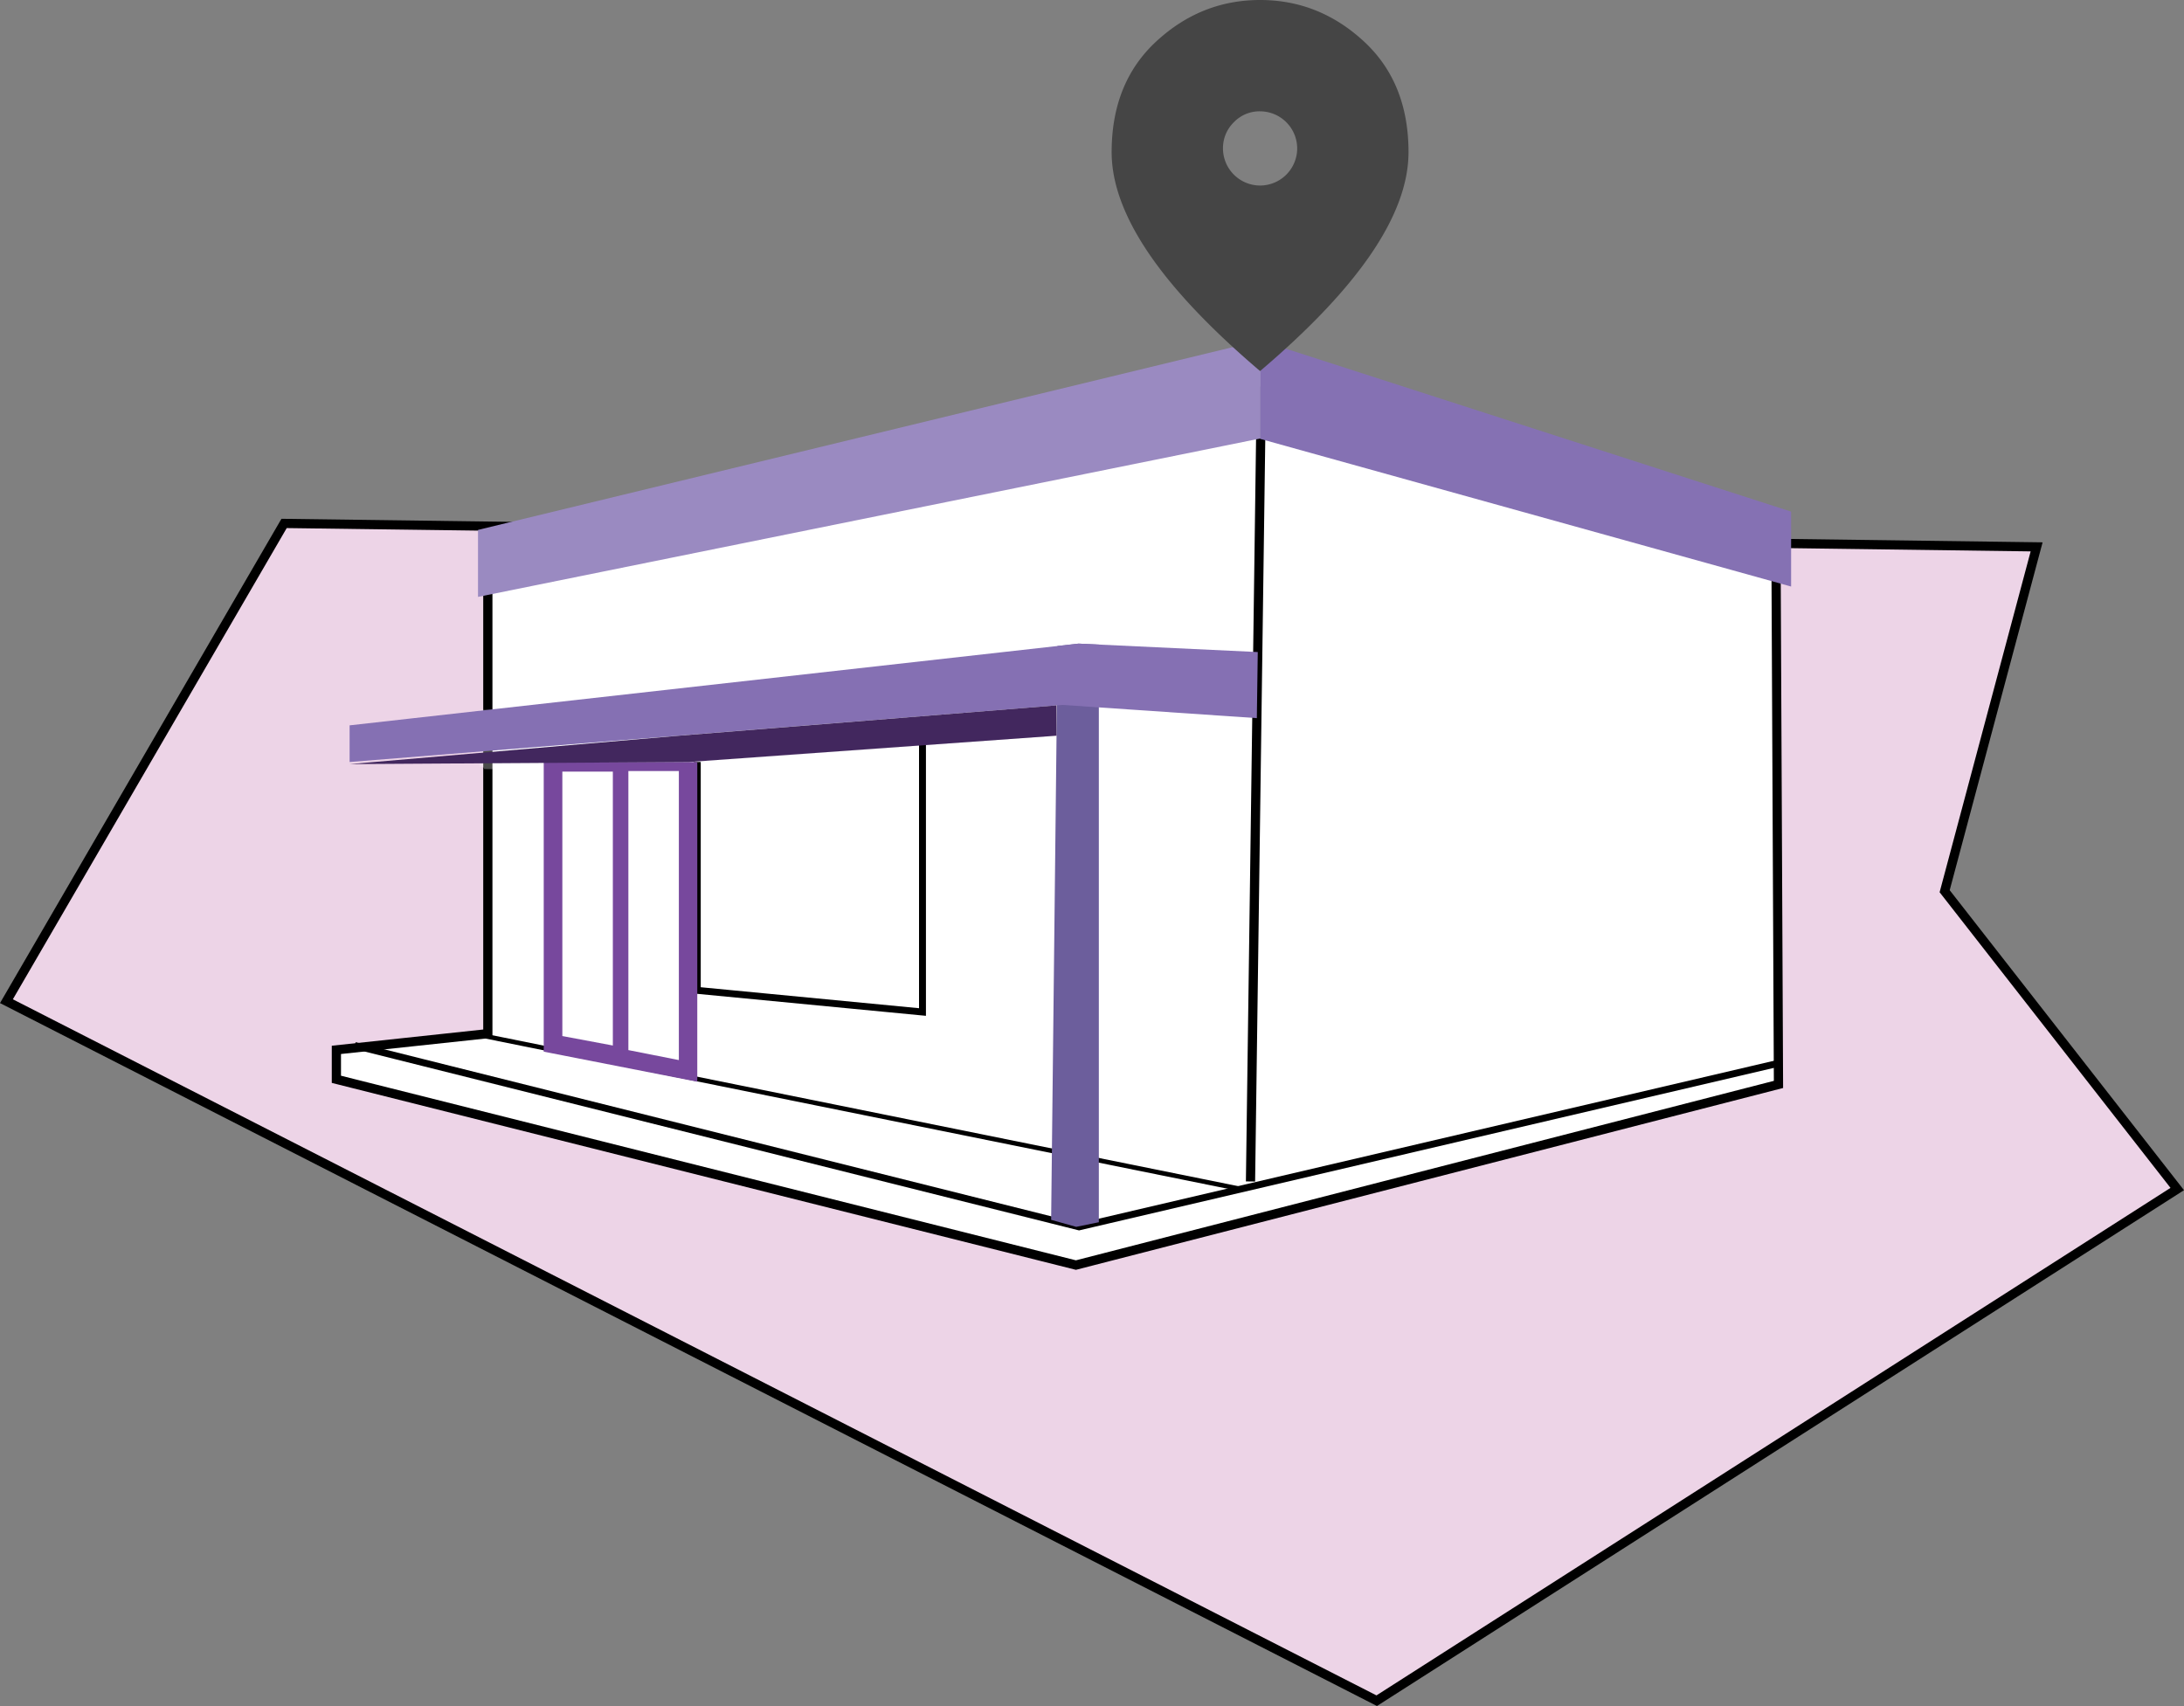 <svg xmlns="http://www.w3.org/2000/svg" width="947.979" height="740.562" viewBox="0 0 947.979 740.562">
  <rect x="0" y="0" width="947.979" height="740.562" fill="#808080" stroke="none"/>
  <defs>
    <style>
      .cls-1 {
        fill: #edd4e7;
      }

      .cls-1, .cls-2, .cls-3, .cls-4, .cls-9 {
        stroke: #000;
        stroke-miterlimit: 10;
      }

      .cls-1, .cls-2 {
        stroke-width: 4px;
      }

      .cls-10, .cls-2, .cls-3, .cls-6 {
        fill: #fff;
      }

      .cls-3, .cls-9 {
        stroke-width: 3px;
      }

      .cls-4, .cls-9 {
        fill: none;
      }

      .cls-4 {
        stroke-width: 2px;
      }

      .cls-5 {
        fill: #77489d;
      }

      .cls-6 {
        opacity: 0.29;
      }

      .cls-7 {
        fill: #8571b3;
      }

      .cls-8 {
        fill: #9a8ac1;
      }

      .cls-11 {
        fill: #6c5e9c;
      }

      .cls-12 {
        fill: #8570b3;
      }

      .cls-13 {
        fill: #42275e;
      }

      .cls-14 {
        fill: #454545;
      }
    </style>
  </defs>
  <g id="Group_56783" data-name="Group 56783" transform="translate(8175.022 -13038)">
    <g id="Group_56782" data-name="Group 56782">
      <g id="Layer_1" transform="translate(-8261.842 12836.739)">
        <path id="Path_74689" data-name="Path 74689" class="cls-1" d="M89.61,635.87,210.13,428.48l760.7,10.17L930.91,588.13l100.96,129.28L684.39,939.52Z"/>
        <path id="Path_74690" data-name="Path 74690" class="cls-2" d="M629.61,714.13l4.69-342.78,223.44,77.08L858.78,672,553.83,750.42l-321-80.64V657l65.74-7.04V455.87L634.3,371.35"/>
        <path id="Path_74691" data-name="Path 74691" class="cls-3" d="M487.23,524.52V640.57l-97.75-9.4V532.04"/>
        <line id="Line_36" data-name="Line 36" class="cls-4" x2="331.06" y2="67" transform="translate(294.3 650.41)"/>
        <path id="Path_74692" data-name="Path 74692" class="cls-5" d="M322.83,532.04V657.78l66.65,13.05V532.04Z"/>
        <path id="Path_74693" data-name="Path 74693" class="cls-6" d="M295.14,509.38v24.7a1.524,1.524,0,0,1,.49-.09,1.293,1.293,0,0,1,1.32,1.06c.52.02,1.03.06,1.55.07.6.01,1.21.03,1.82,0l.45-.03h.04c.05-.01.09-.01.14-.02a4.041,4.041,0,0,0,.82-.24.037.037,0,0,0,.03-.01V509.39h-6.66Z"/>
        <path id="Path_74694" data-name="Path 74694" class="cls-7" d="M864.26,423.35v32.52L633.8,391.77V349.03Z"/>
        <path id="Path_74695" data-name="Path 74695" class="cls-8" d="M294.3,431.29v29.08l339.66-68.79V349.03Z"/>
        <path id="Path_74696" data-name="Path 74696" class="cls-9" d="M240.85,655.11,555.2,733.83l304.43-71.22"/>
        <path id="Path_74697" data-name="Path 74697" class="cls-10" d="M330.91,536.22V651l21.92,4.11V536.22Z"/>
        <path id="Path_74698" data-name="Path 74698" class="cls-10" d="M359.57,535.95V657.1l21.91,4.33V535.95Z"/>
        <path id="Path_74699" data-name="Path 74699" class="cls-11" d="M545.8,486.39l-2.73,244.4,10.89,3.04,9.82-2.01V481.07l-8.78-.42-9.2,1.03Z"/>
        <path id="Path_74700" data-name="Path 74700" class="cls-12" d="M547.96,507.26,238.57,532.04V516.13L555,480.65l77.76,3.66-.4,28.69Z"/>
        <path id="Path_74701" data-name="Path 74701" class="cls-13" d="M545.42,520.63,385.83,532.04l-147.26.92,142.91-12.33,163.94-13.17Z"/>
        <path id="material-symbols--location-on" class="cls-14" d="M68.43,82.538A16.141,16.141,0,0,0,84.538,66.43,16.155,16.155,0,0,0,68.43,50.323a15.374,15.374,0,0,0-11.372,4.736A15.669,15.669,0,0,0,52.323,66.43,16.155,16.155,0,0,0,68.43,82.538m0,80.538q-32.416-27.584-48.419-51.238T4,68.041q0-30.2,19.434-48.121T68.43,2q25.563,0,45,17.92T132.86,68.041q0,20.134-16,43.8T68.43,163.075" transform="translate(565.335 199.261)"/>
      </g>
    </g>
  </g>
</svg>
